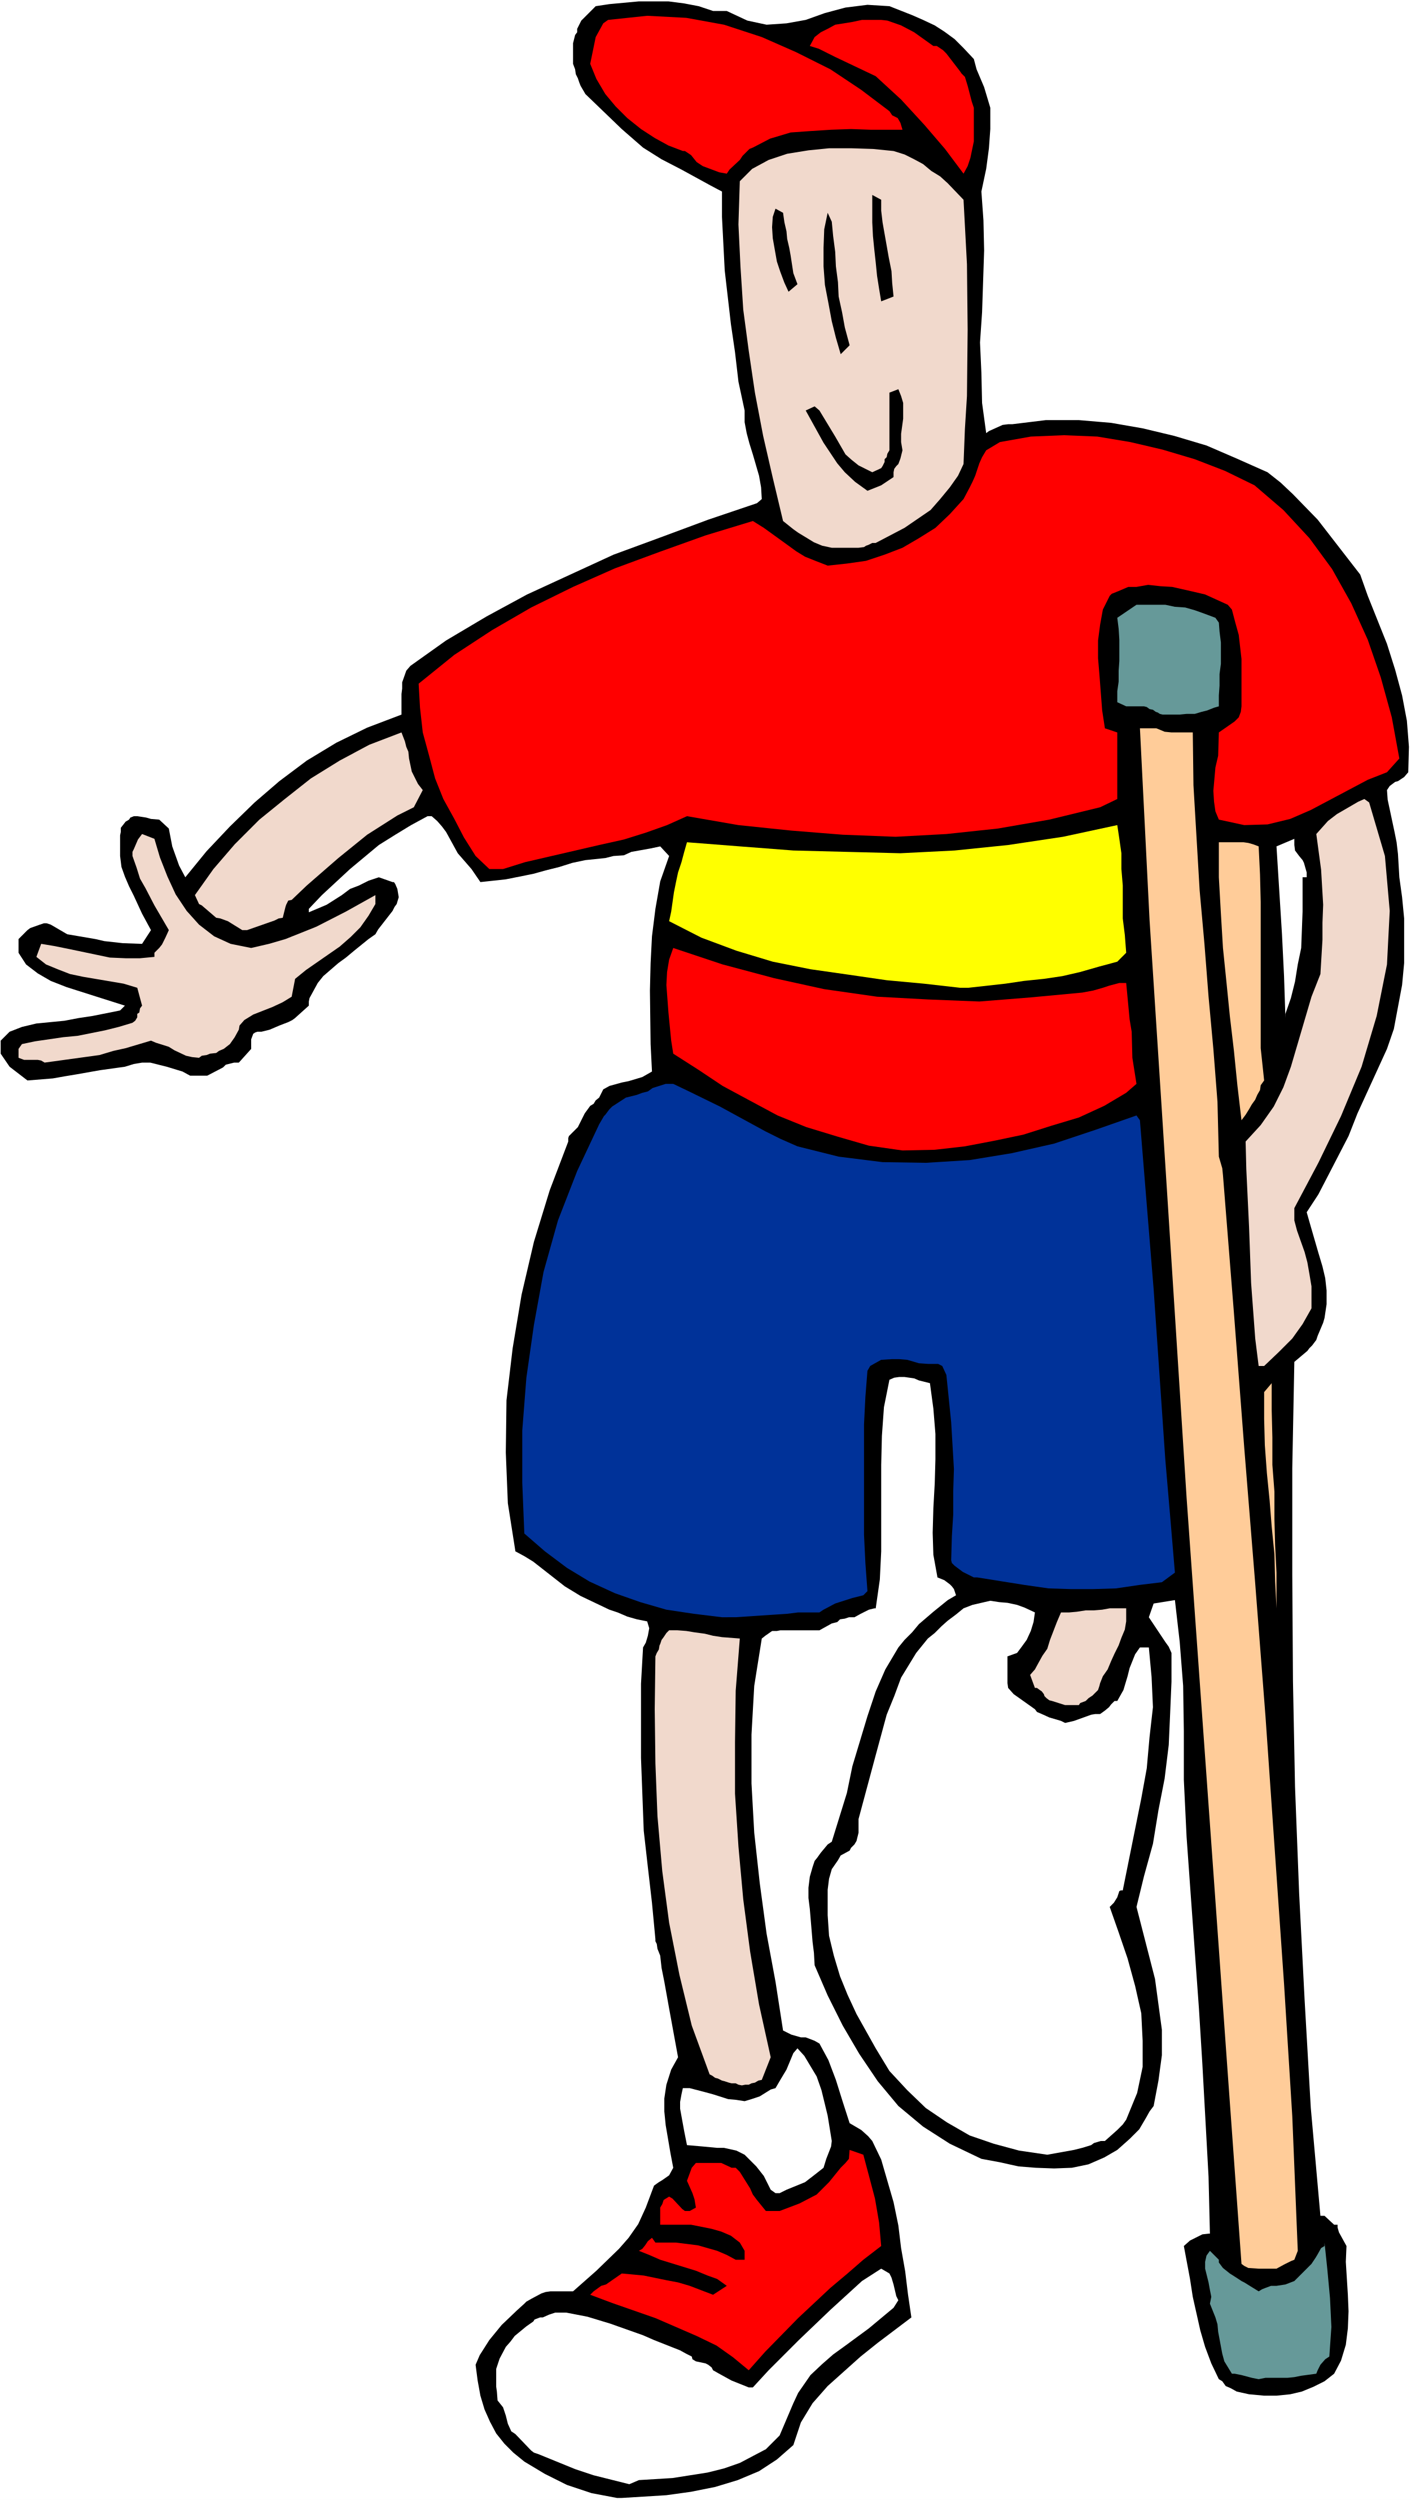 <?xml version="1.0" encoding="UTF-8" standalone="no"?>
<svg
   version="1.0"
   width="87.893mm"
   height="155.711mm"
   id="svg27"
   sodipodi:docname="Broken Leg 11.wmf"
   xmlns:inkscape="http://www.inkscape.org/namespaces/inkscape"
   xmlns:sodipodi="http://sodipodi.sourceforge.net/DTD/sodipodi-0.dtd"
   xmlns="http://www.w3.org/2000/svg"
   xmlns:svg="http://www.w3.org/2000/svg">
  <rect width="100%" height="100%" fill="#333333" stroke="none"/>
  <sodipodi:namedview
     id="namedview27"
     pagecolor="#ffffff"
     bordercolor="#000000"
     borderopacity="0.25"
     inkscape:showpageshadow="2"
     inkscape:pageopacity="0.0"
     inkscape:pagecheckerboard="0"
     inkscape:deskcolor="#d1d1d1"
     inkscape:document-units="mm" />
  <defs
     id="defs1">
    <pattern
       id="WMFhbasepattern"
       patternUnits="userSpaceOnUse"
       width="6"
       height="6"
       x="0"
       y="0" />
  </defs>
  <path
     style="fill:#ffffff;fill-opacity:1;fill-rule:evenodd;stroke:none"
     d="M 0,588.515 H 332.195 V 0 H 0 Z"
     id="path1" />
  <path
     style="fill:#000000;fill-opacity:1;fill-rule:evenodd;stroke:none"
     d="m 329.448,206.513 h -21.812 v -1.131 l -0.646,-2.262 -0.323,-0.646 -0.808,-0.97 -0.969,-1.293 -0.162,-1.293 v -1.454 l -4.201,1.778 1.293,20.684 0.485,9.857 0.323,9.857 v -0.97 l 1.293,-3.717 0.969,-3.878 0.646,-4.04 0.808,-3.878 0.323,-8.564 v -4.04 -4.04 h 22.782 l 0.646,4.686 0.485,5.009 v 5.332 5.171 l -0.485,5.171 -0.969,5.171 -0.969,5.171 -1.616,4.686 -6.948,15.19 -2.1,5.333 -4.847,9.372 -2.262,4.363 -2.747,4.201 0.969,3.393 1.777,6.14 0.969,3.232 0.646,2.747 0.323,2.909 v 3.232 l -0.485,3.232 -0.323,1.131 -1.293,3.07 -0.323,0.97 -0.969,1.293 -0.646,0.646 -0.485,0.646 -3.07,2.585 -0.485,25.047 v 25.047 l 0.162,25.047 0.485,24.885 0.969,25.047 1.293,25.208 1.454,25.37 2.262,25.37 h 0.969 l 2.262,2.101 h 0.808 v 0.646 l 0.323,1.131 1.777,3.232 -0.162,3.717 0.485,7.756 0.162,3.878 -0.162,4.04 -0.485,3.878 -1.131,3.717 -1.616,3.07 -2.262,1.778 -2.585,1.293 -2.747,1.131 -2.747,0.646 -3.231,0.323 h -2.908 l -3.555,-0.323 -2.908,-0.646 -1.454,-0.808 -1.131,-0.485 -0.808,-1.131 -0.808,-0.485 -1.777,-3.717 -1.454,-3.878 -1.131,-3.878 -1.777,-7.918 -0.646,-4.201 -1.454,-7.756 1.454,-1.293 2.908,-1.454 1.454,-0.162 h 0.323 l -0.323,-13.412 -1.454,-26.501 -0.808,-13.089 -1.939,-26.824 -0.969,-13.574 -0.646,-13.412 v -5.817 -5.656 l -0.162,-10.665 -0.808,-10.342 -1.131,-9.857 -5.009,0.808 -1.131,3.232 3.878,5.817 0.808,1.131 0.646,1.454 v 6.787 l -0.323,7.595 -0.323,7.272 -0.969,7.918 -1.454,7.433 -1.293,7.918 -2.1,7.595 -1.777,7.272 2.908,11.311 1.454,5.656 0.808,5.979 0.808,5.979 v 5.979 l -0.808,5.979 -1.131,5.979 -0.969,1.293 -0.808,1.454 -1.616,2.747 -2.262,2.262 -2.908,2.585 -3.07,1.778 -3.716,1.616 -3.878,0.808 -4.201,0.162 -4.362,-0.162 -4.039,-0.323 -4.362,-0.97 -4.362,-0.808 -7.432,-3.555 -6.301,-4.04 -5.817,-4.848 -4.847,-5.817 -4.362,-6.464 -3.878,-6.625 -3.555,-7.11 -3.07,-7.11 -0.162,-2.909 -0.323,-2.585 -0.646,-7.756 -0.323,-2.585 v -2.424 l 0.323,-2.585 0.646,-2.262 0.485,-1.454 0.646,-0.808 0.808,-1.131 1.616,-1.939 0.969,-0.646 3.555,-11.473 1.293,-6.302 3.555,-11.796 1.939,-5.817 2.262,-5.171 3.07,-5.171 1.454,-1.778 1.777,-1.778 1.616,-1.939 3.393,-2.909 3.393,-2.747 1.939,-1.131 -0.323,-0.97 -0.162,-0.485 -0.485,-0.646 -0.485,-0.485 -1.293,-0.97 -1.616,-0.646 -0.969,-5.333 -0.162,-5.171 0.162,-5.817 0.323,-5.817 0.162,-5.656 v -5.979 l -0.485,-5.979 -0.808,-5.979 -2.585,-0.646 -1.131,-0.485 -2.262,-0.323 h -1.293 l -1.131,0.162 -1.131,0.485 -1.293,6.464 -0.485,6.787 -0.162,6.787 v 6.787 13.574 l -0.323,6.625 -0.969,6.787 h -0.323 l -1.293,0.323 -1.939,0.97 -1.454,0.808 h -1.293 l -0.969,0.323 -1.131,0.162 -0.646,0.646 -1.293,0.323 -2.908,1.616 h -9.21 l -0.808,0.162 h -1.131 l -1.616,1.131 -0.808,0.646 -1.777,11.15 -0.646,11.473 v 11.473 l 0.646,11.635 1.293,11.796 1.616,11.958 2.1,11.311 1.777,11.473 0.969,0.485 0.969,0.485 1.131,0.323 1.131,0.323 h 1.131 l 2.1,0.808 1.131,0.646 2.1,3.878 1.777,4.686 1.616,5.171 1.616,5.009 2.747,1.616 1.616,1.454 0.969,1.131 2.1,4.363 1.454,5.009 1.454,5.009 1.131,5.494 0.646,5.333 0.969,5.494 0.646,5.333 0.808,5.494 -7.917,5.979 -4.039,3.232 -7.756,6.948 -3.555,4.04 -2.747,4.525 -1.777,5.332 -3.878,3.393 -4.201,2.747 -5.009,2.101 -5.332,1.616 -5.655,1.131 -5.817,0.808 -10.502,0.646 h -1.131 l -5.978,-1.131 -5.817,-1.939 -5.17,-2.585 -4.847,-2.909 -2.585,-2.101 -2.1,-2.101 -1.939,-2.424 -1.454,-2.747 -1.293,-2.909 -0.969,-3.232 -0.646,-3.555 -0.485,-3.717 0.969,-2.262 1.131,-1.778 1.131,-1.778 2.908,-3.555 3.555,-3.393 1.777,-1.616 0.485,-0.485 1.131,-0.646 2.424,-1.293 0.969,-0.323 1.131,-0.162 h 5.332 l 5.493,-4.848 5.332,-5.171 2.262,-2.585 2.262,-3.232 1.777,-3.878 1.939,-5.171 1.131,-0.808 0.808,-0.485 1.616,-1.131 0.969,-1.778 -0.646,-3.393 -1.131,-6.625 -0.323,-3.232 v -3.07 l 0.485,-3.232 1.131,-3.555 1.616,-2.909 -2.1,-11.473 -1.131,-6.302 -0.646,-3.232 -0.323,-2.909 -0.646,-1.616 -0.162,-1.131 -0.323,-0.646 v -0.485 l -0.808,-8.564 -0.969,-8.403 -0.969,-8.564 -0.646,-17.129 v -17.452 l 0.485,-8.564 0.646,-1.131 0.485,-1.616 0.323,-1.778 -0.485,-1.616 -2.424,-0.485 -2.262,-0.646 -2.262,-0.97 -1.939,-0.646 -6.786,-3.232 -3.716,-2.262 -7.432,-5.817 -2.1,-1.293 -2.1,-1.131 -1.777,-11.311 -0.485,-11.958 0.162,-12.281 1.454,-12.281 2.1,-12.604 2.908,-12.443 3.716,-12.119 4.362,-11.473 v -0.808 l 0.162,-0.485 0.485,-0.485 0.485,-0.485 1.131,-1.131 0.808,-1.616 0.808,-1.616 1.293,-1.778 0.808,-0.485 0.485,-0.808 0.808,-0.646 0.969,-1.939 1.454,-0.808 2.908,-0.808 1.616,-0.323 3.231,-0.97 1.131,-0.646 1.131,-0.646 -0.323,-6.464 -0.162,-12.604 0.162,-6.464 0.323,-6.302 0.808,-6.464 1.131,-6.464 2.1,-5.979 -2.1,-2.262 -2.262,0.485 -4.524,0.808 -1.777,0.808 -2.424,0.162 -1.939,0.485 -4.686,0.485 -3.07,0.646 -3.07,0.97 -3.231,0.808 -2.908,0.808 -6.463,1.293 -5.978,0.646 -2.1,-3.07 -3.231,-3.717 -2.747,-5.009 -0.969,-1.293 -1.131,-1.293 -1.293,-1.131 h -0.969 l -3.878,2.101 -3.716,2.262 -3.878,2.424 -6.786,5.656 -6.625,6.14 -3.07,3.232 v 0.808 l 4.201,-1.778 3.555,-2.262 1.939,-1.454 2.1,-0.808 2.262,-1.131 2.424,-0.808 3.231,1.131 h 0.323 l 0.323,0.485 0.485,1.131 0.323,1.939 -0.485,1.616 -0.485,0.646 -0.485,0.97 -3.393,4.363 -0.646,1.131 -1.616,1.131 -3.393,2.747 -1.939,1.616 -1.777,1.293 -3.555,3.07 -1.293,1.616 -1.939,3.555 -0.162,0.808 v 0.97 l -3.231,2.909 -0.646,0.485 -0.969,0.485 -2.1,0.808 -2.262,0.97 -1.939,0.485 h -0.969 l -0.485,0.162 -0.485,0.323 -0.485,1.293 v 2.262 l -2.908,3.232 h -1.131 l -1.939,0.485 -0.646,0.646 -3.716,1.939 h -4.039 l -1.777,-0.97 -3.716,-1.131 -3.878,-0.97 h -1.939 l -1.939,0.323 -2.1,0.646 -5.817,0.808 -5.493,0.97 -2.908,0.485 -2.747,0.485 -5.978,0.485 -4.201,-3.232 -2.1,-3.07 v -3.07 l 2.1,-2.101 2.908,-1.131 3.393,-0.808 6.625,-0.646 3.393,-0.646 3.231,-0.485 3.231,-0.646 3.231,-0.646 1.131,-1.131 -6.625,-2.101 -7.109,-2.262 -3.716,-1.454 -3.07,-1.778 -2.747,-2.101 -1.777,-2.747 v -3.232 l 2.1,-2.101 0.646,-0.485 2.262,-0.808 0.969,-0.323 h 0.646 l 0.969,0.323 3.878,2.262 6.625,1.131 2.1,0.485 4.362,0.485 4.524,0.162 2.1,-3.232 -2.1,-3.878 -1.939,-4.201 -1.131,-2.262 -0.969,-2.262 -0.808,-2.262 -0.323,-2.585 v -4.848 l 0.162,-0.808 v -0.97 l 1.131,-1.454 0.808,-0.485 0.323,-0.485 0.808,-0.323 h 0.808 l 2.1,0.323 1.131,0.323 1.939,0.162 2.262,2.101 0.808,4.201 1.616,4.525 1.454,2.747 5.009,-6.14 5.493,-5.817 5.817,-5.656 5.817,-5.009 6.463,-4.848 6.948,-4.201 7.271,-3.555 8.079,-3.07 v -4.848 l 0.162,-1.293 v -1.454 l 0.969,-2.747 0.969,-1.131 8.402,-5.979 9.533,-5.656 9.533,-5.171 10.179,-4.686 10.179,-4.686 10.987,-4.04 11.31,-4.201 11.472,-3.878 1.131,-0.97 -0.162,-2.747 -0.485,-2.747 -1.454,-5.009 -0.808,-2.585 -0.646,-2.424 -0.485,-2.585 v -2.747 l -1.454,-6.787 -0.808,-6.948 -0.969,-6.625 -1.454,-12.604 -0.646,-12.604 v -5.979 l -2.747,-1.454 -6.786,-3.717 -4.686,-2.424 -4.362,-2.747 -5.009,-4.363 -8.563,-8.241 -1.131,-1.939 -0.323,-0.808 -0.323,-0.97 -0.485,-0.97 -0.162,-1.131 -0.485,-1.293 V 12.281 11.311 10.18 l 0.485,-1.939 0.485,-0.646 V 6.787 l 0.646,-1.293 0.323,-0.646 3.393,-3.393 3.231,-0.485 6.948,-0.646 h 6.948 l 3.716,0.485 3.393,0.646 3.393,1.131 h 3.231 l 4.847,2.262 4.524,0.97 4.686,-0.323 4.524,-0.808 4.524,-1.616 4.847,-1.293 5.17,-0.646 5.17,0.323 5.332,2.101 2.585,1.131 2.747,1.293 2.262,1.454 2.424,1.778 2.1,2.101 2.424,2.585 0.646,2.424 1.777,4.201 1.454,4.848 v 2.424 2.585 l -0.323,4.525 -0.646,4.848 -1.131,5.333 0.485,6.787 0.162,7.11 -0.485,14.543 -0.485,7.11 0.323,7.11 0.162,7.11 0.969,7.11 0.646,-0.485 3.231,-1.454 1.293,-0.162 h 0.969 l 7.917,-0.97 h 7.756 l 7.594,0.646 7.432,1.293 7.432,1.778 7.594,2.262 7.109,3.07 7.271,3.232 3.07,2.424 2.908,2.747 5.817,5.979 5.009,6.464 5.009,6.464 1.777,5.009 4.524,11.311 1.939,6.14 1.616,5.979 1.131,5.979 0.485,6.14 -0.162,5.979 -0.969,1.131 -1.454,0.97 -0.646,0.162 -1.293,0.97 -0.646,0.97 0.162,2.262 1.616,7.595 0.485,2.424 0.323,2.747 z"
     id="path2" />
  <path
     style="fill:#ffffff;fill-opacity:1;fill-rule:evenodd;stroke:none"
     d="m 148.163,584.798 -8.402,-2.101 -4.362,-1.454 -4.362,-1.778 -4.362,-1.778 -0.969,-0.323 -0.646,-0.485 -3.716,-3.878 -0.969,-0.646 -0.808,-1.778 -0.485,-1.939 -0.646,-1.939 -1.293,-1.616 -0.162,-2.101 -0.162,-1.131 v -3.07 -1.131 l 0.323,-0.97 0.485,-1.454 1.454,-2.747 1.131,-1.293 0.969,-1.293 2.747,-2.262 1.616,-1.131 0.323,-0.485 1.293,-0.485 h 0.646 l 1.454,-0.646 1.454,-0.485 h 2.585 l 5.009,0.97 5.332,1.616 7.756,2.747 2.585,1.131 6.14,2.424 1.454,0.808 1.293,0.646 0.162,0.646 0.808,0.485 2.262,0.485 0.646,0.323 0.808,0.646 0.323,0.646 1.131,0.646 3.231,1.778 4.039,1.616 h 0.969 l 3.716,-4.04 7.109,-7.11 7.432,-7.11 7.432,-6.787 4.524,-2.909 1.939,1.131 0.485,0.97 0.485,1.616 0.646,2.747 0.485,0.97 -1.131,1.778 -5.817,4.848 -5.493,4.04 -2.908,2.101 -2.585,2.262 -2.747,2.585 -2.908,4.201 -1.131,2.424 -3.231,7.595 -3.231,3.232 -3.07,1.616 -3.07,1.616 -3.716,1.293 -3.878,0.97 -8.24,1.293 -7.917,0.485 z"
     id="path3" />
  <path
     style="fill:#669999;fill-opacity:1;fill-rule:evenodd;stroke:none"
     d="m 296.326,560.075 -1.616,-0.323 -2.424,-0.646 -1.616,-0.323 h -0.646 l -1.777,-2.909 -0.485,-1.778 -0.969,-5.171 -0.162,-1.778 -0.485,-1.616 -1.293,-3.232 0.323,-1.616 -0.323,-1.616 -0.323,-1.778 -0.808,-3.232 v -1.616 l 0.323,-1.454 0.808,-1.131 2.1,2.101 v 0.646 l 0.969,1.293 1.616,1.293 1.777,1.131 0.969,0.646 0.646,0.323 3.393,2.101 0.808,-0.485 0.808,-0.323 1.293,-0.485 h 1.293 l 2.1,-0.323 2.1,-0.808 4.039,-4.04 0.969,-1.454 0.485,-0.808 0.808,-1.454 0.808,-0.485 v -1.939 1.131 l 0.646,6.14 0.646,6.948 0.323,6.787 -0.485,6.948 -0.969,0.646 -1.131,1.293 -0.646,1.293 -0.323,0.808 -3.555,0.485 -1.616,0.323 -1.616,0.162 h -5.17 z"
     id="path4" />
  <path
     style="fill:#ff0000;fill-opacity:1;fill-rule:evenodd;stroke:none"
     d="m 176.277,557.974 -3.716,-3.07 -3.878,-2.747 -4.686,-2.262 -9.694,-4.201 -10.179,-3.555 -5.17,-1.939 0.808,-0.808 1.777,-1.293 1.131,-0.323 3.716,-2.585 5.17,0.485 5.493,1.131 2.585,0.485 2.747,0.808 5.494,2.101 3.231,-2.101 -2.262,-1.616 -2.262,-0.808 -2.747,-1.131 -8.402,-2.585 -2.585,-1.131 -2.424,-0.97 0.808,-0.485 0.646,-0.808 0.646,-0.97 0.969,-0.808 0.808,1.131 h 2.585 2.262 l 5.17,0.646 2.262,0.646 2.262,0.646 2.262,0.97 2.1,1.131 h 2.1 v -2.101 l -1.131,-1.939 -2.1,-1.616 -2.262,-0.97 -2.262,-0.646 -2.424,-0.485 -2.424,-0.485 h -2.262 -5.009 v -2.585 -0.646 -0.808 l 0.485,-0.808 0.323,-0.97 0.485,-0.323 0.808,-0.485 0.808,0.485 2.262,2.424 0.646,0.485 h 1.131 l 1.454,-0.808 -0.323,-1.939 -0.485,-1.454 -1.293,-2.909 1.131,-3.07 0.969,-1.131 h 5.17 0.808 l 2.424,1.131 h 0.969 l 0.969,0.97 2.424,3.878 0.646,1.454 0.969,1.293 2.1,2.585 h 3.231 l 4.686,-1.778 4.039,-2.101 2.908,-2.909 2.747,-3.393 1.131,-1.131 0.808,-0.97 0.162,-2.101 3.231,1.131 1.293,4.848 1.454,5.494 0.969,5.656 0.485,5.494 -4.201,3.232 -3.716,3.232 -4.039,3.393 -7.594,7.11 -7.756,7.918 z"
     id="path5" />
  <path
     style="fill:#ffcc99;fill-opacity:1;fill-rule:evenodd;stroke:none"
     d="m 296.326,534.059 -2.424,-0.162 -0.969,-0.485 -0.646,-0.485 -3.231,-44.761 -3.231,-45.246 -3.231,-45.084 -3.231,-45.246 -2.908,-45.569 -2.908,-45.407 -2.908,-45.084 -2.262,-45.084 h 3.231 0.646 l 1.939,0.808 1.616,0.162 h 5.009 l 0.162,12.443 1.454,24.723 1.131,12.604 0.969,12.443 1.131,12.281 0.969,12.443 0.323,12.927 0.808,2.747 0.162,1.616 2.585,32.48 2.424,31.672 2.585,31.995 2.424,31.349 4.362,62.859 1.939,31.187 1.293,31.672 -0.808,2.101 -0.808,0.323 -1.616,0.808 -1.777,0.97 z"
     id="path6" />
  <path
     style="fill:#ffffff;fill-opacity:1;fill-rule:evenodd;stroke:none"
     d="m 182.578,516.284 -1.131,-0.808 -1.293,-2.585 -0.323,-0.646 -1.777,-2.262 -2.747,-2.747 -1.939,-0.97 -2.908,-0.646 h -1.616 l -3.393,-0.323 -3.716,-0.323 -0.646,-3.232 -0.646,-3.555 -0.323,-1.778 V 494.792 l 0.323,-1.778 0.323,-1.454 h 1.616 l 3.716,0.97 1.777,0.485 3.555,1.131 1.777,0.162 2.1,0.323 1.616,-0.485 1.939,-0.646 2.585,-1.616 1.131,-0.323 1.131,-1.939 1.454,-2.424 1.616,-3.878 0.969,-1.131 1.616,1.778 1.454,2.424 1.454,2.424 1.131,3.232 1.454,5.979 0.969,5.979 -0.162,1.293 -1.131,2.909 -0.646,2.101 -2.262,1.778 -2.1,1.616 -4.362,1.778 -1.616,0.808 z"
     id="path7" />
  <path
     style="fill:#ffffff;fill-opacity:1;fill-rule:evenodd;stroke:none"
     d="m 246.561,507.235 -6.625,-0.97 -5.978,-1.616 -5.655,-1.939 -5.332,-3.07 -5.009,-3.393 -4.362,-4.201 -4.201,-4.525 -3.231,-5.332 -4.524,-8.08 -2.1,-4.525 -1.777,-4.363 -1.454,-4.848 -1.131,-4.686 -0.323,-4.848 v -5.979 l 0.323,-2.585 0.646,-2.262 1.454,-2.101 0.646,-1.131 2.1,-1.131 0.323,-0.646 0.808,-0.808 0.485,-0.808 0.485,-1.939 v -3.232 l 4.039,-15.028 2.585,-9.534 1.777,-4.363 1.616,-4.363 3.555,-5.817 2.747,-3.393 1.616,-1.293 1.616,-1.616 1.454,-1.293 1.939,-1.454 1.777,-1.454 2.1,-0.808 2.1,-0.485 2.1,-0.485 2.1,0.323 1.939,0.162 2.262,0.485 1.777,0.646 2.424,1.131 -0.323,2.262 -0.646,2.101 -0.969,2.101 -1.293,1.778 -0.969,1.293 -2.262,0.808 v 6.302 l 0.162,1.131 1.293,1.454 5.009,3.555 0.485,0.646 1.131,0.485 1.777,0.808 2.747,0.808 0.969,0.485 2.1,-0.485 4.039,-1.454 0.969,-0.162 h 1.131 l 1.131,-0.808 0.969,-0.808 0.485,-0.646 0.808,-0.808 h 0.646 l 1.454,-2.585 0.969,-3.232 0.485,-1.939 1.293,-3.232 1.131,-1.616 h 2.1 l 0.646,6.948 0.323,7.11 -0.808,7.11 -0.646,7.272 -1.293,7.11 -4.362,21.653 h -0.485 l -0.323,0.162 -0.485,1.454 -0.808,1.293 -0.969,0.97 2.1,5.979 2.1,6.14 1.777,6.464 1.454,6.464 0.323,6.464 v 6.14 l -1.293,6.14 -2.585,6.302 -0.808,1.131 -1.293,1.293 -1.454,1.293 -1.454,1.293 h -0.969 l -1.616,0.485 -0.646,0.485 -2.1,0.646 -1.939,0.485 z"
     id="path8" />
  <path
     style="fill:#f1d9cc;fill-opacity:1;fill-rule:evenodd;stroke:none"
     d="m 173.207,490.429 h -0.969 l -0.646,-0.162 -0.969,-0.323 -0.646,-0.162 -0.969,-0.485 -0.646,-0.162 -0.646,-0.485 -0.646,-0.323 -4.201,-11.473 -2.908,-11.958 -2.424,-12.281 -1.616,-12.119 -1.131,-12.927 -0.485,-12.443 -0.162,-12.766 0.162,-12.443 0.323,-0.808 0.485,-0.808 0.162,-0.97 0.162,-0.323 0.323,-0.97 0.485,-0.646 0.646,-0.97 0.646,-0.646 h 1.939 l 2.1,0.162 1.939,0.323 2.424,0.323 1.939,0.485 2.1,0.323 2.1,0.162 2.1,0.162 -0.969,12.281 -0.162,12.119 v 12.119 l 0.808,12.443 1.131,12.443 1.616,12.281 2.1,12.443 2.747,12.443 -2.1,5.333 -0.808,0.162 -0.808,0.485 -0.808,0.162 -0.646,0.323 h -0.808 l -0.808,0.162 -0.808,-0.162 z"
     id="path9" />
  <path
     style="fill:#f1d9cc;fill-opacity:1;fill-rule:evenodd;stroke:none"
     d="m 250.762,401.392 -3.07,-0.97 -0.646,-0.162 -0.646,-0.485 -0.485,-0.485 -0.162,-0.485 -0.485,-0.646 -0.485,-0.323 -0.646,-0.485 h -0.485 l -1.131,-3.07 1.131,-1.293 0.969,-1.778 0.808,-1.454 1.131,-1.616 0.646,-2.101 0.808,-2.101 0.808,-2.101 0.969,-2.262 h 1.939 l 1.777,-0.162 2.1,-0.323 h 1.939 l 1.939,-0.162 1.777,-0.323 h 2.1 1.777 v 3.07 l -0.323,1.939 -0.808,1.939 -0.646,1.778 -0.969,1.939 -0.808,1.778 -0.808,1.939 -1.131,1.616 -0.646,1.616 -0.162,0.646 -0.323,0.97 -0.646,0.646 -0.646,0.646 -0.969,0.646 -0.646,0.646 -1.293,0.485 -0.323,0.485 z"
     id="path10" />
  <path
     style="fill:#003299;fill-opacity:1;fill-rule:evenodd;stroke:none"
     d="m 169.975,380.709 -6.625,-0.808 -6.463,-0.97 -6.14,-1.778 -5.978,-2.101 -5.978,-2.747 -5.332,-3.232 -5.17,-3.878 -4.847,-4.201 -0.485,-11.958 v -12.281 l 0.969,-12.443 1.777,-12.443 2.262,-12.443 3.393,-12.119 4.524,-11.635 5.17,-10.988 1.131,-1.939 0.323,-0.323 0.969,-1.293 0.646,-0.646 3.231,-2.101 2.585,-0.646 1.293,-0.485 1.293,-0.323 1.131,-0.808 3.07,-0.97 h 1.777 l 3.716,1.778 7.271,3.555 10.664,5.817 3.555,1.778 4.039,1.778 9.694,2.424 10.341,1.293 10.179,0.162 10.341,-0.646 9.856,-1.616 10.018,-2.262 9.694,-3.232 9.694,-3.393 0.808,1.131 3.231,39.751 2.747,40.075 1.131,13.25 1.131,13.412 -3.07,2.262 -5.332,0.646 -5.494,0.808 -5.332,0.162 h -5.332 l -5.17,-0.162 -5.655,-0.808 -11.149,-1.778 h -0.808 l -2.585,-1.293 -1.939,-1.454 -0.646,-0.646 -0.162,-0.646 0.162,-5.656 0.323,-5.171 v -5.494 l 0.162,-5.171 -0.646,-10.988 -1.131,-11.15 -0.969,-2.101 -0.969,-0.485 h -0.646 -1.616 l -2.262,-0.162 -2.747,-0.808 -1.939,-0.162 h -1.616 l -2.585,0.162 -1.454,0.808 -1.131,0.646 -0.646,1.131 -0.485,6.14 -0.323,6.464 v 6.14 13.089 6.787 l 0.323,6.625 0.485,6.625 -0.969,0.97 -2.585,0.646 -4.039,1.293 -2.747,1.454 -0.969,0.646 h -5.009 l -2.585,0.323 -2.424,0.162 -9.694,0.646 z"
     id="path11" />
  <path
     style="fill:#ffcc99;fill-opacity:1;fill-rule:evenodd;stroke:none"
     d="m 300.526,378.608 -0.323,-6.302 -0.162,-6.464 -0.646,-6.464 -0.485,-6.14 -0.646,-6.464 -0.485,-6.625 -0.162,-6.14 v -6.302 l 1.777,-2.101 v 6.302 l 0.162,6.464 v 6.464 l 0.485,6.302 v 6.464 l 0.162,6.14 0.323,6.464 v 6.464 z"
     id="path12" />
  <path
     style="fill:#f1d9cc;fill-opacity:1;fill-rule:evenodd;stroke:none"
     d="m 296.326,321.566 -0.808,-6.464 -0.969,-13.089 -0.485,-13.25 -0.646,-13.574 -0.162,-6.464 3.555,-3.878 3.07,-4.363 2.262,-4.525 1.777,-4.848 4.847,-16.482 2.1,-5.332 0.485,-8.08 v -4.04 l 0.162,-4.201 -0.485,-8.241 -1.131,-8.403 2.747,-3.07 2.1,-1.616 5.009,-2.909 1.454,-0.646 1.131,0.808 3.716,12.604 1.131,12.927 -0.646,12.604 -2.424,12.119 -3.555,11.958 -4.847,11.635 -5.332,10.988 -5.655,10.665 v 2.909 l 0.646,2.424 1.777,5.009 0.646,2.424 0.485,2.747 0.485,2.909 v 2.424 2.747 l -2.1,3.717 -2.424,3.393 -3.231,3.232 -3.393,3.232 z"
     id="path13" />
  <path
     style="fill:#ff0000;fill-opacity:1;fill-rule:evenodd;stroke:none"
     d="m 212.469,270.827 -7.917,-1.131 -7.271,-2.101 -7.432,-2.262 -6.786,-2.747 -6.625,-3.555 -6.301,-3.393 -5.817,-3.878 -5.817,-3.717 -0.485,-3.07 -0.646,-6.625 -0.485,-6.464 0.162,-3.07 0.485,-2.909 0.969,-2.747 11.633,3.878 12.118,3.232 11.795,2.585 12.441,1.778 11.956,0.646 12.118,0.485 12.118,-0.97 12.118,-1.131 2.585,-0.485 2.262,-0.646 1.454,-0.485 2.424,-0.646 h 1.616 l 0.808,8.564 0.485,2.909 0.162,6.14 0.969,6.14 -2.424,2.101 -5.17,3.07 -5.978,2.747 -6.463,1.939 -6.625,2.101 -6.948,1.454 -6.786,1.293 -7.109,0.808 z"
     id="path14" />
  <path
     style="fill:#ffcc99;fill-opacity:1;fill-rule:evenodd;stroke:none"
     d="m 292.286,263.717 -0.969,-8.241 -0.808,-8.08 -0.969,-8.241 -0.808,-8.08 -0.808,-7.918 -0.485,-8.08 -0.485,-8.564 v -8.241 h 1.293 0.969 1.293 1.131 1.131 l 1.131,0.162 1.131,0.323 1.293,0.485 0.323,6.625 0.162,6.464 v 6.948 6.787 6.787 7.11 6.787 l 0.808,7.595 -0.808,1.131 -0.162,1.131 -0.646,1.131 -0.485,1.131 -0.808,1.131 -0.646,1.131 -0.808,1.293 z"
     id="path15" />
  <path
     style="fill:#f1d9cc;fill-opacity:1;fill-rule:evenodd;stroke:none"
     d="M 10.502,250.143 9.694,249.658 8.887,249.497 H 7.594 6.625 5.655 l -1.293,-0.485 v -2.101 l 0.808,-1.131 3.07,-0.646 6.625,-0.97 3.393,-0.323 6.463,-1.293 3.231,-0.808 3.231,-0.97 0.646,-0.485 0.485,-0.808 v -0.808 l 0.485,-0.323 0.162,-0.97 0.485,-0.646 -1.131,-4.201 -3.231,-0.97 -9.533,-1.616 -3.07,-0.646 -2.908,-1.131 -2.747,-1.131 -2.262,-1.778 1.131,-3.07 2.908,0.485 3.231,0.646 6.948,1.454 3.07,0.646 3.716,0.162 h 3.393 l 3.393,-0.323 v -0.97 l 1.131,-1.131 0.646,-0.808 0.808,-1.616 0.808,-1.778 -3.393,-5.817 -2.1,-4.04 -1.293,-2.262 -0.808,-2.585 -0.969,-2.747 v -0.97 l 0.323,-0.646 0.969,-2.262 0.969,-1.293 2.908,1.131 1.293,4.363 1.777,4.525 1.939,4.201 2.585,3.878 2.908,3.232 3.555,2.747 3.878,1.778 4.847,0.97 4.201,-0.97 3.878,-1.131 7.271,-2.909 6.948,-3.555 6.948,-3.878 v 2.101 l -1.616,2.747 -1.939,2.747 -2.262,2.262 -2.585,2.262 -7.917,5.494 -2.585,2.101 -0.808,4.201 -2.1,1.293 -2.424,1.131 -4.524,1.778 -2.1,1.293 -1.131,1.293 -0.162,0.97 -0.969,1.778 -1.131,1.616 -1.454,1.131 -1.131,0.485 -0.646,0.485 -1.454,0.162 -0.808,0.323 -1.131,0.162 -0.646,0.485 -1.616,-0.162 -1.454,-0.323 -2.747,-1.293 -1.293,-0.808 -3.07,-0.97 -1.131,-0.485 -5.978,1.778 -2.908,0.646 -3.231,0.97 z"
     id="path16" />
  <path
     style="fill:#ffff00;fill-opacity:1;fill-rule:evenodd;stroke:none"
     d="m 226.041,232.53 -8.563,-0.97 -8.725,-0.808 -8.887,-1.293 -9.048,-1.293 -8.887,-1.778 -8.563,-2.585 -8.24,-3.07 -7.594,-3.878 0.485,-2.262 0.323,-2.262 0.323,-2.262 0.485,-2.424 0.485,-2.262 0.808,-2.424 0.646,-2.424 0.646,-2.262 12.441,0.97 12.603,0.97 12.603,0.323 12.603,0.323 12.764,-0.646 12.603,-1.293 12.926,-1.939 12.764,-2.747 0.485,3.232 0.485,3.393 v 3.717 l 0.323,3.878 v 3.878 3.878 l 0.485,3.878 0.323,4.201 -2.1,2.101 -4.201,1.131 -4.524,1.293 -4.201,0.97 -4.362,0.646 -4.686,0.485 -4.362,0.646 -4.362,0.485 -4.362,0.485 z"
     id="path17" />
  <path
     style="fill:#f1d9cc;fill-opacity:1;fill-rule:evenodd;stroke:none"
     d="m 57.035,218.956 -3.393,-2.101 -1.777,-0.646 -0.969,-0.162 -3.393,-2.909 -0.646,-0.323 -0.969,-2.101 4.362,-6.14 5.009,-5.817 5.817,-5.817 5.978,-4.848 6.14,-4.848 6.786,-4.201 6.948,-3.717 7.594,-2.909 0.808,2.101 0.323,1.293 0.485,1.131 0.162,1.616 0.646,3.07 0.808,1.616 0.646,1.293 1.131,1.454 -2.1,4.04 -3.878,1.939 -7.109,4.525 -3.393,2.747 -3.393,2.747 -7.432,6.464 -3.555,3.393 -0.808,0.162 -0.485,0.97 -0.162,0.485 -0.646,2.585 -0.969,0.162 -0.969,0.485 -6.463,2.262 z"
     id="path18" />
  <path
     style="fill:#ff0000;fill-opacity:1;fill-rule:evenodd;stroke:none"
     d="m 115.202,204.574 -3.231,-3.07 -2.747,-4.363 -2.262,-4.363 -2.585,-4.686 -1.939,-4.848 -1.454,-5.494 -1.454,-5.333 -0.646,-5.817 -0.323,-5.656 8.402,-6.787 8.887,-5.817 9.21,-5.333 9.856,-4.848 9.856,-4.363 10.502,-3.878 10.825,-3.878 11.149,-3.393 2.585,1.616 5.817,4.201 1.777,1.293 2.1,1.293 2.424,0.97 2.908,1.131 4.524,-0.485 4.524,-0.646 4.362,-1.454 4.201,-1.616 3.878,-2.262 3.878,-2.424 3.393,-3.232 3.231,-3.555 1.454,-2.747 0.646,-1.293 0.646,-1.454 0.969,-2.909 0.646,-1.454 0.969,-1.616 3.231,-1.939 7.271,-1.293 7.756,-0.323 7.917,0.323 7.756,1.293 7.594,1.778 7.594,2.262 7.109,2.747 6.948,3.393 6.786,5.817 6.14,6.625 5.332,7.272 4.524,8.08 3.878,8.564 3.07,8.888 2.585,9.372 1.777,9.695 -2.908,3.232 -4.524,1.778 -13.411,7.11 -4.847,2.101 -5.332,1.293 -5.494,0.162 -5.978,-1.293 -0.808,-1.939 -0.323,-2.262 -0.162,-2.585 0.485,-5.494 0.646,-2.747 0.162,-5.494 3.716,-2.585 0.969,-0.97 0.485,-1.293 0.162,-1.293 v -8.564 -2.585 l -0.646,-5.656 -0.808,-2.909 -0.808,-3.07 -0.969,-1.131 -5.332,-2.424 -2.747,-0.646 -5.009,-1.131 -2.747,-0.162 -2.908,-0.323 -2.747,0.485 h -0.969 -0.969 l -2.262,0.97 -1.616,0.646 -0.485,0.485 -1.616,3.232 -0.646,3.555 -0.485,3.717 v 4.201 l 0.323,3.878 0.646,8.403 0.646,4.201 2.908,0.97 v 15.674 l -4.039,1.939 -11.956,2.909 -12.118,2.101 -12.118,1.293 -11.956,0.646 -12.441,-0.485 -12.118,-0.97 -12.441,-1.293 -12.118,-2.101 -4.686,2.101 -5.009,1.778 -5.17,1.616 -5.817,1.293 -17.45,4.04 -5.17,1.616 z"
     id="path19" />
  <path
     style="fill:#669999;fill-opacity:1;fill-rule:evenodd;stroke:none"
     d="m 274.675,168.216 h -0.969 l -0.646,-0.162 -0.485,-0.323 -0.485,-0.162 -0.646,-0.485 -0.808,-0.162 -0.646,-0.485 -0.646,-0.162 h -4.201 l -2.1,-0.97 v -2.585 l 0.323,-2.262 v -2.585 l 0.162,-2.262 v -2.585 -2.424 l -0.162,-2.585 -0.323,-2.585 4.524,-3.07 h 1.939 2.585 2.262 l 2.262,0.485 2.424,0.162 2.262,0.646 2.262,0.808 2.585,0.97 0.808,1.131 0.162,2.101 0.323,2.585 v 2.585 2.424 l -0.323,2.424 v 2.747 l -0.162,2.262 v 2.585 l -1.131,0.323 -1.616,0.646 -1.293,0.323 -1.616,0.485 h -1.939 l -1.616,0.162 h -1.777 z"
     id="path20" />
  <path
     style="fill:#f1d9cc;fill-opacity:1;fill-rule:evenodd;stroke:none"
     d="m 195.827,128.95 -2.262,-0.485 -1.939,-0.808 -3.716,-2.262 -1.131,-0.808 -2.424,-1.939 -2.424,-10.18 -2.262,-9.857 -1.939,-10.18 -1.454,-9.857 -1.293,-9.695 -0.646,-10.019 -0.485,-10.019 0.323,-10.18 2.908,-2.909 3.878,-2.101 4.362,-1.454 5.009,-0.808 4.847,-0.485 h 5.332 l 5.009,0.162 4.847,0.485 2.585,0.808 2.262,1.131 2.1,1.131 1.939,1.616 2.1,1.293 1.777,1.616 3.716,3.878 0.808,15.19 0.162,15.351 -0.162,15.674 -0.485,7.756 -0.323,8.241 -1.293,2.747 -1.939,2.747 -2.262,2.747 -2.262,2.585 -6.14,4.201 -6.786,3.555 h -0.808 l -0.969,0.485 -0.485,0.162 -0.485,0.323 -1.293,0.162 z"
     id="path21" />
  <path
     style="fill:#000000;fill-opacity:1;fill-rule:evenodd;stroke:none"
     d="m 204.229,115.538 -2.908,-2.101 -2.424,-2.262 -1.777,-2.101 -3.231,-4.848 -4.201,-7.595 2.1,-0.97 1.131,0.97 3.716,6.14 2.424,4.201 1.454,1.293 1.616,1.293 1.616,0.808 1.616,0.808 2.1,-0.97 0.323,-0.485 0.485,-0.97 v -0.646 l 0.485,-0.485 0.162,-0.808 0.485,-0.808 V 92.43 l 2.1,-0.808 0.646,1.616 0.485,1.616 v 1.616 2.101 l -0.485,3.555 v 1.939 l 0.323,1.939 -0.485,1.939 -0.485,1.293 -0.485,0.485 -0.485,0.646 -0.162,0.808 v 1.131 l -2.908,1.939 z"
     id="path22" />
  <path
     style="fill:#000000;fill-opacity:1;fill-rule:evenodd;stroke:none"
     d="m 197.927,83.381 -1.131,-3.878 -0.969,-3.878 -0.808,-4.363 -0.808,-4.201 -0.323,-4.363 v -4.363 l 0.162,-4.363 0.808,-3.878 0.969,2.101 0.323,3.393 0.485,3.717 0.162,3.393 0.485,3.717 0.162,3.393 0.808,3.717 0.646,3.555 1.131,4.201 z"
     id="path23" />
  <path
     style="fill:#000000;fill-opacity:1;fill-rule:evenodd;stroke:none"
     d="m 207.46,70.939 -0.485,-2.909 -0.485,-3.07 -0.323,-3.232 -0.323,-2.909 -0.323,-3.232 -0.162,-3.232 v -3.393 -3.07 l 2.1,1.131 v 2.585 l 0.323,2.747 0.485,2.747 0.485,2.747 0.485,2.747 0.646,3.232 0.162,2.747 0.323,3.232 z"
     id="path24" />
  <path
     style="fill:#000000;fill-opacity:1;fill-rule:evenodd;stroke:none"
     d="m 185.648,68.676 -0.969,-2.101 -0.969,-2.585 -0.808,-2.424 -0.485,-2.747 -0.485,-2.747 -0.162,-2.585 0.162,-2.424 0.646,-1.939 1.777,0.97 0.323,2.262 0.485,2.101 0.162,1.778 0.485,2.101 0.323,1.778 0.323,2.101 0.323,2.101 0.969,2.585 z"
     id="path25" />
  <path
     style="fill:#ff0000;fill-opacity:1;fill-rule:evenodd;stroke:none"
     d="m 171.106,40.883 -1.777,-0.323 -3.878,-1.454 -1.454,-0.97 -1.293,-1.616 -1.454,-0.97 h -0.485 l -3.393,-1.293 -3.231,-1.778 -3.231,-2.101 -3.231,-2.585 -2.747,-2.747 -2.424,-2.909 -2.1,-3.555 -1.454,-3.555 1.293,-6.302 1.777,-3.232 1.131,-0.808 9.21,-0.97 9.21,0.485 8.887,1.616 8.887,2.909 8.079,3.555 8.079,4.04 7.271,4.848 6.625,5.009 0.646,0.97 1.293,0.646 0.646,1.131 0.485,1.616 h -3.555 -4.039 l -4.524,-0.162 -4.686,0.162 -5.009,0.323 -4.524,0.323 -4.847,1.454 -4.039,2.101 -0.808,0.323 -1.616,1.616 -0.646,0.97 -2.424,2.262 z"
     id="path26" />
  <path
     style="fill:#ff0000;fill-opacity:1;fill-rule:evenodd;stroke:none"
     d="m 226.849,40.883 -4.362,-5.817 -4.847,-5.656 -5.494,-5.979 -5.978,-5.494 -9.533,-4.525 -3.878,-1.939 -2.1,-0.646 1.131,-2.101 1.454,-1.131 1.616,-0.808 1.777,-0.97 4.039,-0.646 2.262,-0.485 h 2.1 2.424 l 1.454,0.162 3.231,1.131 3.07,1.616 4.524,3.232 h 0.808 l 1.454,0.97 0.808,0.808 3.231,4.201 0.323,0.485 0.808,0.808 0.646,2.101 0.969,3.717 0.485,1.454 v 5.817 2.101 l -0.808,3.878 -0.646,1.939 z"
     id="path27" />
</svg>
